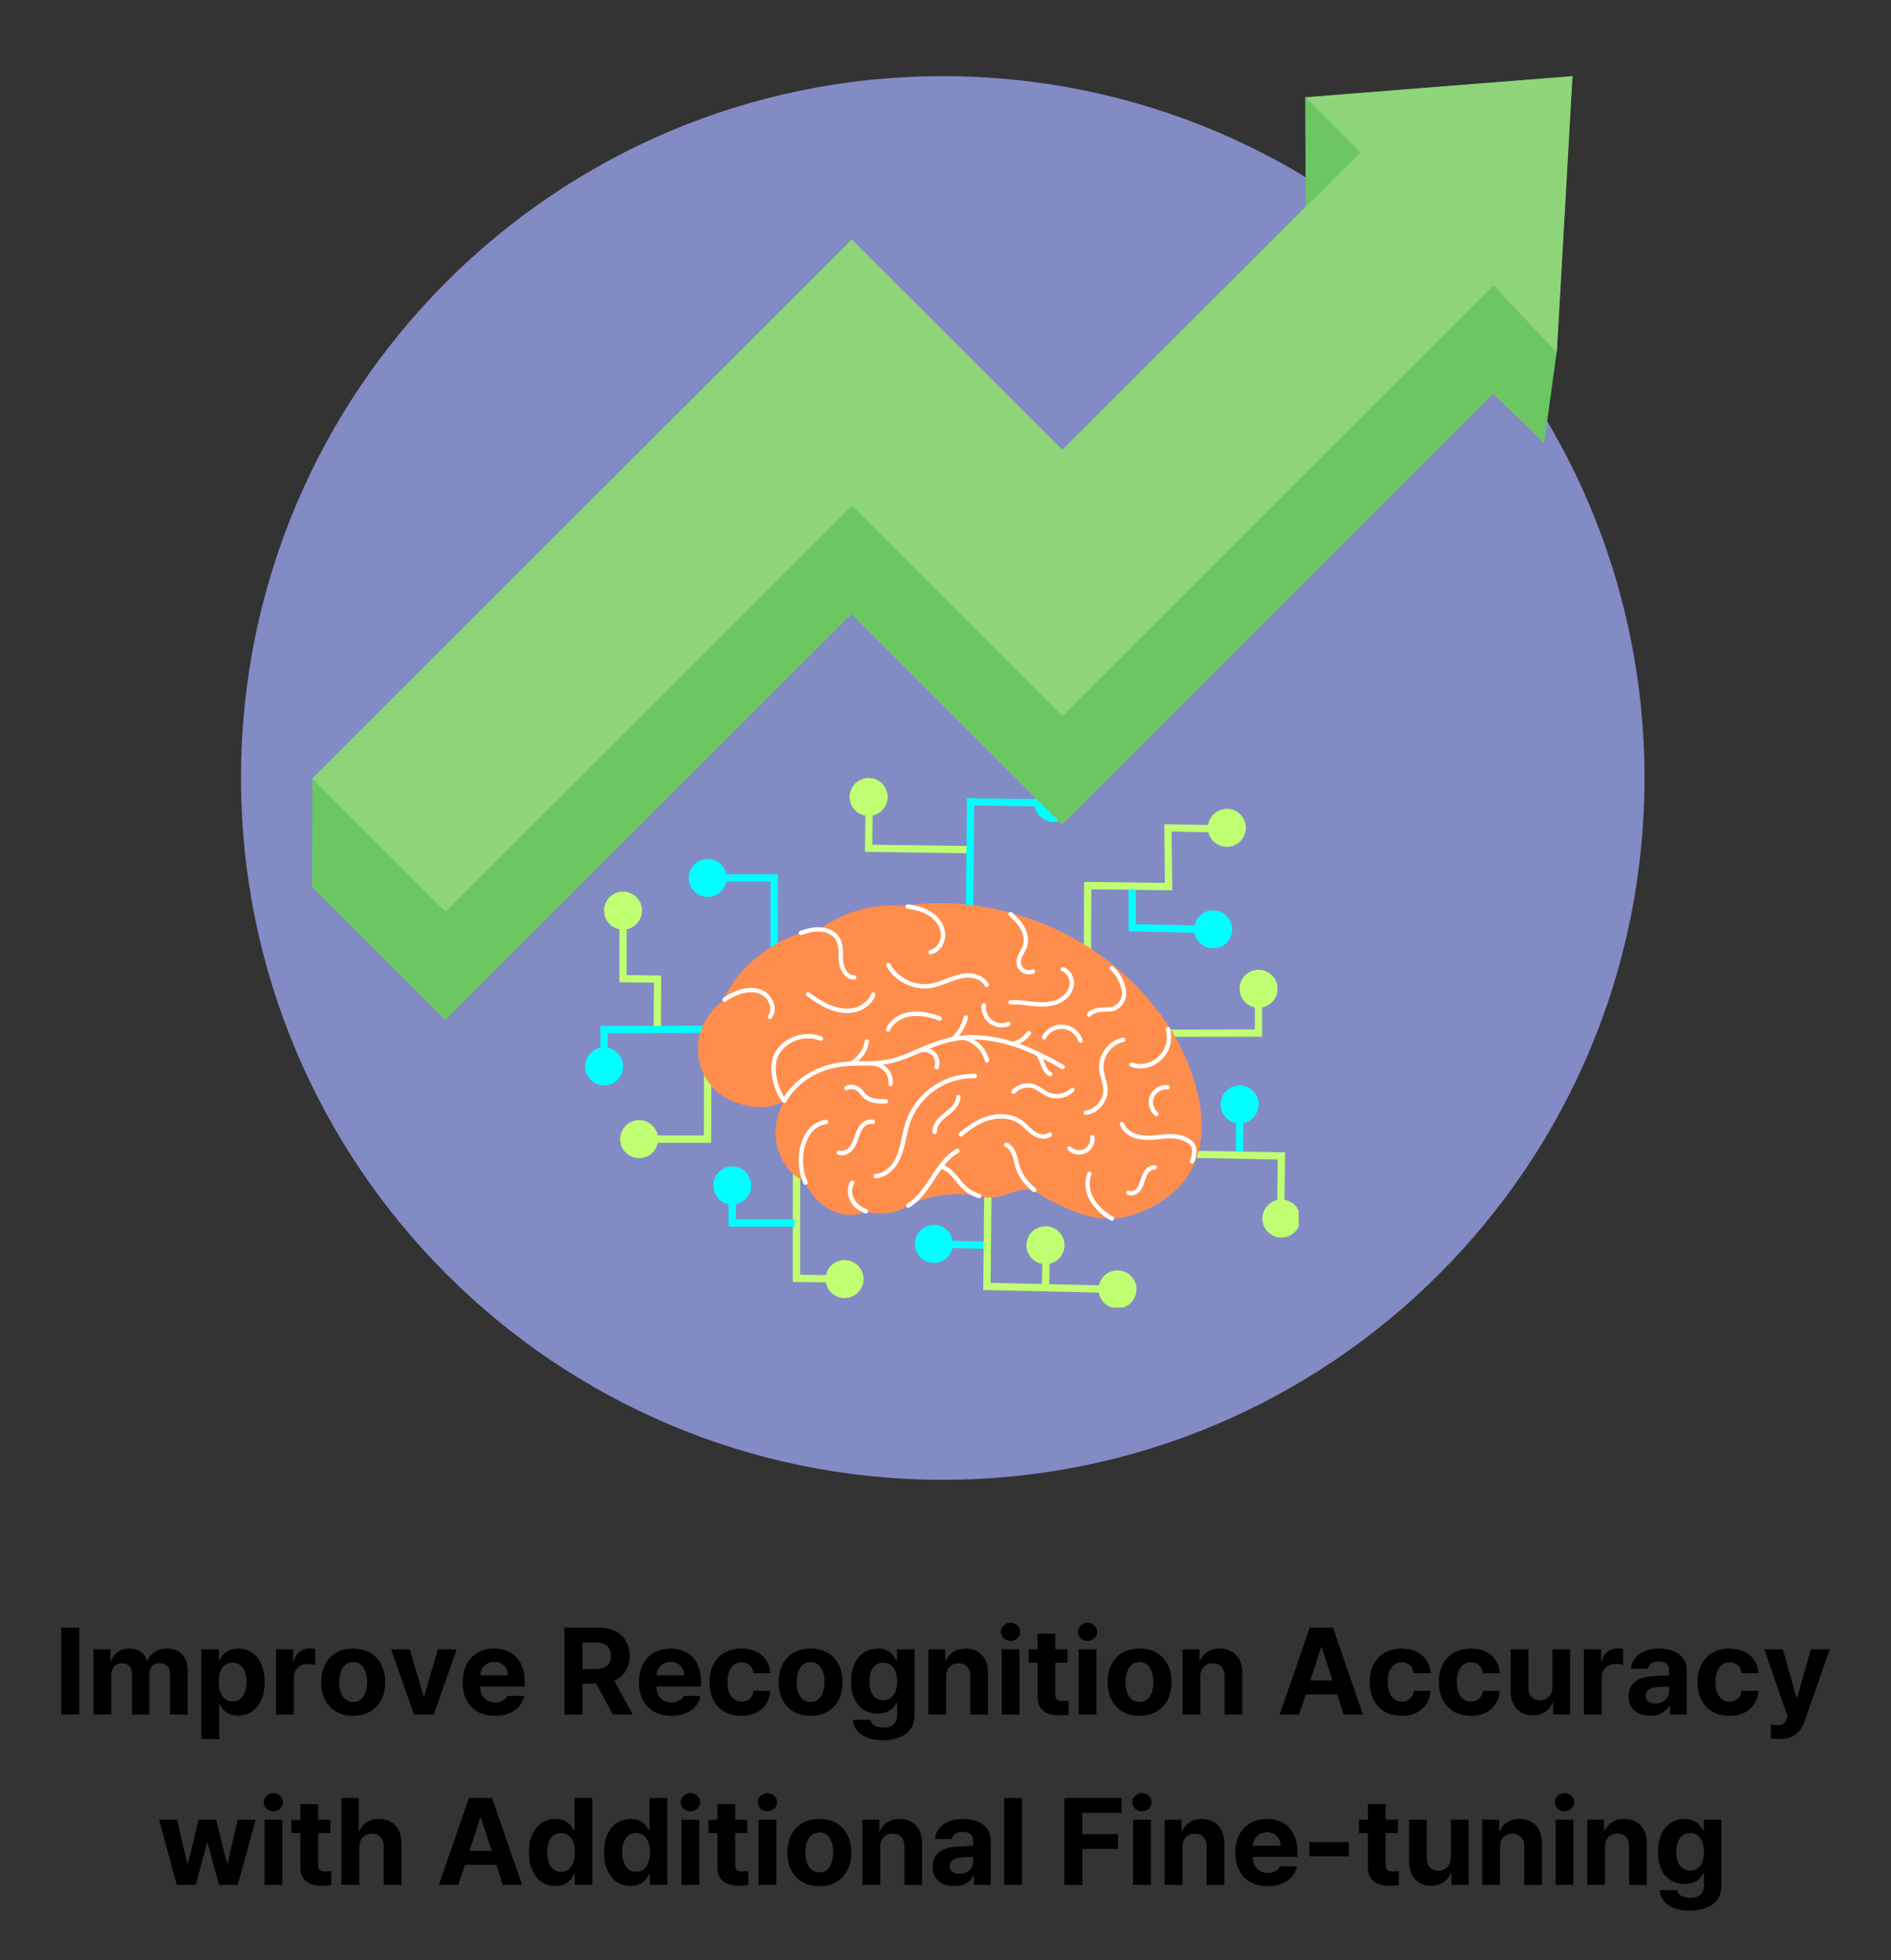 <svg xmlns="http://www.w3.org/2000/svg" width="410" height="425" version="1.0" viewBox="0 0 307.5 318.75"><rect x="0" y="0" width="307.5" height="318.75" fill="#333333" stroke="none"/><defs><clipPath id="a"><path d="M39.191 12.383h228.227v228.23H39.191zm0 0"/></clipPath><clipPath id="b"><path d="M153.305 12.383c-63.024 0-114.114 51.09-114.114 114.113 0 63.027 51.09 114.117 114.114 114.117 63.023 0 114.113-51.09 114.113-114.117 0-63.023-51.09-114.113-114.113-114.113zm0 0"/></clipPath><clipPath id="c"><path d="M138 126.496h7V133h-7zm0 0"/></clipPath><clipPath id="d"><path d="M95.133 170H102v7h-6.867zm0 0"/></clipPath><clipPath id="e"><path d="M178 206h7v6.61h-7zm0 0"/></clipPath><clipPath id="f"><path d="M205 195h6.191v7H205zm0 0"/></clipPath><clipPath id="g"><path d="M50.645 12.383h205.167v153.5H50.645zm0 0"/></clipPath><clipPath id="h"><path d="M50.746 12.383h204.965v135.902H50.746zm0 0"/></clipPath></defs><g clip-path="url(#a)"><g clip-path="url(#b)"><path fill="#838bc5" d="M39.191 12.383h228.227v228.23H39.191zm0 0"/></g></g><path fill="#0ff" d="m196.32 151.7-12.789-.262v-7.352h1.184v6.195l11.629.239zm0 0"/><path fill="#c1ff72" d="m157.816 138.742-17.16-.23.078-8.133 1.184.012-.07 6.953 15.984.215zm26.204 29.856v-1.18l20.035-.035v-6.61h1.18v7.79zm-6.625-8.914-1.184-.004.082-16.285 13.133.167-.098-9.558 10.192.195-.024 1.184-8.976-.176.101 9.55-13.152-.167zm0 0"/><path fill="#0ff" d="m158.219 153.371-1.18-.008.2-23.578 13.1.172-.015 1.18-11.918-.153zm0 0"/><path fill="#0ff" d="M174.383 130.547c0 .41-.078.805-.235 1.18-.16.378-.382.714-.671 1.003a3.07 3.07 0 0 1-2.18.902 3.075 3.075 0 0 1-2.852-1.905 3.045 3.045 0 0 1 0-2.36 3.08 3.08 0 0 1 .668-1.004 3.075 3.075 0 0 1 2.184-.902 3.07 3.07 0 0 1 2.18.902c.289.29.511.625.671 1.004.157.375.235.77.235 1.18zm0 0"/><path fill="#c1ff72" d="M202.594 134.605a3.075 3.075 0 0 1-1.906 2.852c-.38.156-.77.234-1.18.234a3.075 3.075 0 0 1-2.852-1.902 3.075 3.075 0 0 1-.234-1.184 3.094 3.094 0 0 1 .902-2.184 3.077 3.077 0 0 1 2.184-.901 3.066 3.066 0 0 1 2.18.902c.292.293.515.625.671 1.004.157.379.235.77.235 1.18zm0 0"/><path fill="#0ff" d="M200.371 151.11c0 .41-.082.804-.238 1.18a3.053 3.053 0 0 1-.668 1.003 3.075 3.075 0 0 1-2.184.902 3.07 3.07 0 0 1-2.18-.902 3.126 3.126 0 0 1-.671-1.004 3.042 3.042 0 0 1-.235-1.18c0-.41.078-.804.235-1.18.16-.378.382-.714.672-1.003a3.07 3.07 0 0 1 2.18-.902 3.075 3.075 0 0 1 2.85 1.906c.157.375.24.77.24 1.18zm0 0"/><g clip-path="url(#c)"><path fill="#c1ff72" d="M144.34 129.586c0 .406-.082.8-.238 1.18a3.074 3.074 0 0 1-1.668 1.668c-.38.16-.774.238-1.184.238-.406 0-.8-.078-1.18-.238a3.109 3.109 0 0 1-1.672-1.668 3.07 3.07 0 0 1-.234-1.18 3.075 3.075 0 0 1 1.906-2.852 3.075 3.075 0 0 1 1.18-.238c.41 0 .805.082 1.184.238a3.074 3.074 0 0 1 1.668 1.668c.156.38.238.774.238 1.184zm0 0"/></g><path fill="#0ff" d="M118.164 142.75a3.07 3.07 0 0 1-.902 2.18 3.075 3.075 0 0 1-2.184.906 3.056 3.056 0 0 1-2.18-.906 3.07 3.07 0 0 1-.906-2.18 3.075 3.075 0 0 1 1.906-2.852c.38-.156.77-.234 1.18-.234a3.075 3.075 0 0 1 2.852 1.902c.156.38.234.774.234 1.184zm0 0"/><path fill="#c1ff72" d="M104.398 148.063a3.066 3.066 0 0 1-.902 2.18 3.011 3.011 0 0 1-1.004.671c-.375.156-.77.234-1.18.234-.41 0-.804-.078-1.18-.234a3.004 3.004 0 0 1-1.003-.672 3.036 3.036 0 0 1-.668-1 3.056 3.056 0 0 1-.234-1.18 3.075 3.075 0 0 1 1.906-2.851c.375-.156.77-.234 1.18-.234.41 0 .804.078 1.18.234a3.077 3.077 0 0 1 1.906 2.852zm0 0"/><g clip-path="url(#d)"><path fill="#0ff" d="M101.32 173.398a3.075 3.075 0 0 1-1.906 2.852 3.07 3.07 0 0 1-1.18.234 3.075 3.075 0 0 1-2.851-1.902 3.075 3.075 0 0 1-.235-1.184 3.07 3.07 0 0 1 .903-2.18 3.075 3.075 0 0 1 2.184-.906 3.07 3.07 0 0 1 2.18.907 3.07 3.07 0 0 1 .906 2.18zm0 0"/></g><path fill="#c1ff72" d="M107.02 185.219a3.075 3.075 0 0 1-1.907 2.851 3.03 3.03 0 0 1-1.18.235c-.41 0-.804-.078-1.18-.235a3.053 3.053 0 0 1-1.003-.668 3.075 3.075 0 0 1-.902-2.184 3.07 3.07 0 0 1 .902-2.179c.29-.289.625-.512 1.004-.672.375-.156.77-.234 1.18-.234.41 0 .804.078 1.18.234.378.16.714.383 1.003.672a3.07 3.07 0 0 1 .902 2.18zm0 0"/><path fill="#0ff" d="M122.16 192.754a3.075 3.075 0 0 1-1.906 2.851c-.375.16-.77.239-1.18.239-.41 0-.804-.078-1.18-.239a3.053 3.053 0 0 1-1.003-.667 3.075 3.075 0 0 1-.902-2.184 3.07 3.07 0 0 1 .902-2.18 3.049 3.049 0 0 1 1.004-.668 2.98 2.98 0 0 1 1.18-.238c.41 0 .804.078 1.179.238.379.156.715.38 1.004.668a3.07 3.07 0 0 1 .902 2.18zm0 0"/><path fill="#c1ff72" d="M140.422 207.977a3.07 3.07 0 0 1-.902 2.18c-.29.288-.625.511-1 .667-.38.16-.774.238-1.184.238-.41 0-.8-.078-1.18-.238a3.036 3.036 0 0 1-1-.668 3.07 3.07 0 0 1-.906-2.18 3.075 3.075 0 0 1 1.906-2.851 2.99 2.99 0 0 1 1.18-.238c.41 0 .805.078 1.184.238a3.077 3.077 0 0 1 1.902 2.852zm0 0"/><path fill="#0ff" d="M154.945 202.254a3.075 3.075 0 0 1-1.902 2.851 3.075 3.075 0 0 1-1.184.235 3.07 3.07 0 0 1-2.18-.903 3.075 3.075 0 0 1-.906-2.184 3.07 3.07 0 0 1 .907-2.179 3.07 3.07 0 0 1 2.18-.906 3.075 3.075 0 0 1 2.85 1.906c.157.38.235.774.235 1.18zm0 0"/><path fill="#c1ff72" d="M173.098 202.477c0 .41-.078.8-.235 1.18-.156.378-.379.71-.668 1a3.075 3.075 0 0 1-2.184.906 3.07 3.07 0 0 1-2.179-.907 3.056 3.056 0 0 1-.906-2.18 3.075 3.075 0 0 1 1.906-2.851 3.07 3.07 0 0 1 1.18-.234 3.075 3.075 0 0 1 2.851 1.902c.157.379.235.773.235 1.184zm0 0"/><g clip-path="url(#e)"><path fill="#c1ff72" d="M184.809 209.652a3.07 3.07 0 0 1-.903 2.18 3.075 3.075 0 0 1-2.184.906 3.07 3.07 0 0 1-2.179-.906 3.07 3.07 0 0 1-.906-2.18 3.075 3.075 0 0 1 1.906-2.851 3.07 3.07 0 0 1 1.18-.235 3.075 3.075 0 0 1 2.183.903 3.075 3.075 0 0 1 .902 2.184zm0 0"/></g><path fill="#0ff" d="M204.664 179.574a3.075 3.075 0 0 1-1.906 2.852 3.07 3.07 0 0 1-1.18.234 3.075 3.075 0 0 1-2.851-1.902 3.075 3.075 0 0 1-.235-1.184 3.094 3.094 0 0 1 .902-2.184 3.075 3.075 0 0 1 2.184-.902 3.07 3.07 0 0 1 2.18.903c.289.293.512.625.672 1.004.156.378.234.77.234 1.18zm0 0"/><g clip-path="url(#f)"><path fill="#c1ff72" d="M211.46 198.137a3.075 3.075 0 0 1-1.901 2.851 3.075 3.075 0 0 1-1.184.235 3.094 3.094 0 0 1-2.184-.902 3.077 3.077 0 0 1-.902-2.184 3.07 3.07 0 0 1 .902-2.18 3.066 3.066 0 0 1 2.184-.906 3.075 3.075 0 0 1 2.852 1.906c.156.379.234.773.234 1.18zm0 0"/></g><path fill="#c1ff72" d="M207.75 160.773a3.075 3.075 0 0 1-1.906 2.852c-.38.156-.77.234-1.18.234a3.075 3.075 0 0 1-2.851-1.902 3.075 3.075 0 0 1-.235-1.184 3.066 3.066 0 0 1 .902-2.18 3.075 3.075 0 0 1 2.184-.906 3.056 3.056 0 0 1 2.18.907 3.056 3.056 0 0 1 .906 2.18zM107.48 167.5l-1.18-.008.036-7.703-5.613-.078v-11.649h1.18v10.485l5.62.074zm0 0"/><path fill="#0ff" d="M126.453 161.2h-1.183l.039-17.86h-10.512v-1.184h11.695zm-27.629 12.198h-1.183v-6.566l20.175-.066.004 1.183-18.996.063zm0 0"/><path fill="#c1ff72" d="m137.328 208.566-8.402-.132.015-21.305h1.18l-.016 20.14 7.243.114zm0 0"/><path fill="#0ff" d="M129.219 199.445h-10.735v-7.21h1.18v6.027h9.555zm71.765-19.871h1.184v8.215h-1.184zm-49.136 23.289.027-1.18 8.828.204-.027 1.18zm0 0"/><path fill="#c1ff72" d="m208.836 197.89-1.18-.015.121-9.344-16.992-.312.024-1.18 18.164.332zm-27.126 12.352-21.823-.492.21-20.926 1.18.012-.195 19.758 20.656.465zm0 0"/><path fill="#c1ff72" d="m169.422 209.375.14-7.5 1.184.02-.144 7.503zm-53.774-23.562h-11.714v-1.184h10.535l.02-13.367 1.179.004zm0 0"/><path fill="#ff8e4d" d="M127.543 178.957c-2.738 1.914-7.422 1.016-10.18-.867-2.758-1.88-4.246-5.41-3.804-8.719.355-2.672 1.914-5.121 4.09-6.707 2.09-5.129 7.347-9.215 12.597-10.973.984-.332 2.012-.613 3.047-.574v-.004c3.82-2.832 8.86-4.27 13.605-3.8 14.29-2.208 32.954 3.66 43.493 20.082 2.441 3.804 11.863 21.921-3.93 29.277-5.969 2.777-10.336 1.082-14.227-.77-1.242-.59-2.476-1.23-3.582-2.047h-.004c-.976-.597-2.226-.488-3.332-.187-1.105.3-2.16.8-3.289.988a6.054 6.054 0 0 1-2.808-.195c-4.09-.711-8.293-.156-11.942 1.816-.007.004-.015.012-.023.016-1.45.793-3 1.137-4.649 1.027a6.544 6.544 0 0 1-1.757-.36l-.059-.01c-1.789 1.03-4.113.683-5.91-.329-1.785-1.012-3.082-2.457-3.899-4.336a3.168 3.168 0 0 1-.085-.203c-2.856-1.102-4.528-4.32-4.747-7.238-.156-2.043.372-4.106 1.395-5.887zm0 0"/><path fill="#fff" d="M168.18 193.844a.344.344 0 0 1-.227-.082c-1.402-1.149-2.379-2.516-2.828-3.957a13.104 13.104 0 0 1-.238-.903 9.494 9.494 0 0 0-.297-1.086c-.145-.386-.477-1.078-1.094-1.351a.341.341 0 0 1-.187-.195.34.34 0 0 1 .007-.27.341.341 0 0 1 .196-.188.34.34 0 0 1 .27.004c.816.36 1.25 1.157 1.472 1.758.133.383.238.77.324 1.168.07.293.137.574.223.852.406 1.308 1.308 2.558 2.601 3.62.13.106.168.24.11.395a.324.324 0 0 1-.332.235zm-8.961.972a.329.329 0 0 1-.106-.015 6.453 6.453 0 0 1-2.574-1.48c-.41-.387-.762-.821-1.105-1.243-.18-.219-.364-.445-.551-.66-.64-.727-1.219-1.16-1.824-1.363a.336.336 0 0 1-.204-.176.335.335 0 0 1-.02-.274.355.355 0 0 1 .177-.207.35.35 0 0 1 .273-.015c.957.32 1.672 1.047 2.13 1.57.194.223.386.453.565.676.344.422.672.82 1.047 1.176a5.75 5.75 0 0 0 2.293 1.32c.196.059.278.188.25.39-.03.2-.148.301-.351.301zm-18.429 2.481a.318.318 0 0 1-.122-.024c-.727-.27-1.336-.66-1.813-1.164a3.637 3.637 0 0 1-.945-1.902c-.129-.754 0-1.496.367-2.086a.35.35 0 0 1 .489-.113c.082.05.136.125.156.219a.347.347 0 0 1-.043.27c-.555.894-.344 2.237.492 3.124.402.426.918.758 1.543.988.184.07.258.2.227.395-.036.195-.153.293-.352.293zm0 0"/><path fill="#fff" d="M147.707 196.379c-.176 0-.293-.082-.34-.254-.05-.172 0-.305.149-.398.34-.211.656-.45.957-.711 1.148-.996 2.027-2.336 2.879-3.63 1.136-1.73 2.312-3.519 4.16-4.566a.339.339 0 0 1 .27-.03.331.331 0 0 1 .21.163.326.326 0 0 1 .035.27.335.335 0 0 1-.168.214c-1.699.961-2.773 2.602-3.914 4.336-.879 1.336-1.785 2.72-3.007 3.778a8.376 8.376 0 0 1-1.043.773.311.311 0 0 1-.188.055zm-16.727-3.739a.335.335 0 0 1-.328-.214c-.84-1.957-1.004-3.969-.496-6.04.278-1.124.739-2.062 1.364-2.784.746-.864 1.753-1.418 2.77-1.516a.336.336 0 0 1 .26.074.363.363 0 0 1 .13.242.341.341 0 0 1-.082.262.336.336 0 0 1-.243.125c-.832.082-1.671.547-2.3 1.274-.551.64-.961 1.48-1.211 2.496-.469 1.914-.317 3.773.46 5.586a.37.37 0 0 1 .028.171.322.322 0 0 1-.059.164.4.4 0 0 1-.125.118.37.37 0 0 1-.168.043zm41.782-18.804a.374.374 0 0 1-.18-.047 47.188 47.188 0 0 0-4.14-2.203.353.353 0 0 1 .027-.652.34.34 0 0 1 .27.007 50.091 50.091 0 0 1 4.206 2.235c.153.094.207.226.16.398-.046.176-.16.262-.343.262zm0 0"/><path fill="#fff" d="M141.816 173.246a.351.351 0 0 1-.355-.348c0-.097.031-.18.098-.25a.346.346 0 0 1 .242-.113c.773-.02 1.539-.09 2.3-.219 1.782-.312 3.372-1 5.055-1.73.125-.05.246-.106.371-.156 1.692-.73 3.375-1.418 5.36-1.809.61-.117 1.226-.203 1.847-.254 2.18-.183 4.461.051 6.973.719 1.633.434 3.277 1.039 5.031 1.855.09.043.149.11.184.2a.334.334 0 0 1-.012.273.367.367 0 0 1-.2.184.368.368 0 0 1-.273-.012c-1.71-.8-3.32-1.39-4.914-1.816-2.43-.645-4.632-.875-6.73-.7a17.04 17.04 0 0 0-1.77.246c-1.914.375-3.558 1.047-5.214 1.762-.125.055-.246.106-.371.16-1.723.746-3.352 1.45-5.215 1.778a17.62 17.62 0 0 1-2.395.23h-.012zm0 0"/><path fill="#fff" d="M127.543 179.313a.349.349 0 0 1-.305-.176.349.349 0 0 1-.047-.176c0-.066.016-.125.047-.18.45-.785.989-1.508 1.614-2.164 2.011-2.117 4.828-3.5 7.933-3.89 1.133-.141 2.281-.153 3.399-.16.53-.008 1.082-.012 1.617-.032a.352.352 0 0 1 .37.344.327.327 0 0 1-.097.254.347.347 0 0 1-.246.113c-.547.02-1.101.024-1.64.027-1.094.008-2.223.02-3.313.157-2.945.37-5.61 1.675-7.512 3.675a10.493 10.493 0 0 0-1.511 2.028.33.33 0 0 1-.309.18zm0 0"/><path fill="#fff" d="M144.828 176.61h-.031a.351.351 0 0 1-.242-.126.343.343 0 0 1-.082-.257 2.67 2.67 0 0 0-.696-2.055c-.472-.524-1.199-.863-1.988-.93a.33.33 0 0 1-.238-.113.353.353 0 0 1-.09-.25.335.335 0 0 1 .11-.242.334.334 0 0 1 .242-.102h.003c.008 0 .02 0 .028.004.969.078 1.867.5 2.46 1.16.657.738.95 1.598.876 2.586a.352.352 0 0 1-.352.324zm7.477-2.723a.335.335 0 0 1-.29-.153.337.337 0 0 1-.046-.32c.105-.312.125-.629.054-.95a1.786 1.786 0 0 0-.437-.847c-.453-.476-1.219-.695-1.82-.523a.353.353 0 0 1-.274-.028.335.335 0 0 1-.168-.214.327.327 0 0 1 .031-.27.335.335 0 0 1 .215-.168c.856-.25 1.899.047 2.532.715a2.532 2.532 0 0 1 .54 2.52.33.33 0 0 1-.337.238zm8.179-1.121h-.007c-.18-.004-.293-.09-.336-.266-.426-1.66-1.786-3.008-3.465-3.438a.343.343 0 0 1-.219-.164.35.35 0 0 1 .125-.484.346.346 0 0 1 .27-.039c.968.25 1.812.727 2.523 1.434a5.352 5.352 0 0 1 1.387 2.285c.093.094.12.21.082.34l-.02.074c-.05.172-.164.258-.34.258zm10.293 2.23a.389.389 0 0 1-.148-.031c-.73-.332-1.102-1.078-1.363-1.762a6.936 6.936 0 0 1-.098-.258c-.203-.543-.414-1.105-.797-1.402a.333.333 0 0 1-.137-.238.339.339 0 0 1 .078-.262.336.336 0 0 1 .239-.133.331.331 0 0 1 .265.082c.536.418.79 1.102 1.016 1.707.031.082.063.168.094.246.215.555.5 1.149.996 1.375.176.078.242.211.203.399-.043.183-.156.277-.348.277zm-28.347 16.586a.339.339 0 0 1-.246-.098.358.358 0 0 1-.11-.242.347.347 0 0 1 .09-.25.34.34 0 0 1 .238-.117c.98-.078 1.989-.7 2.688-1.664.719-.984 1.074-2.2 1.305-3.149.09-.375.175-.761.253-1.136.168-.778.344-1.578.602-2.356.191-.586.43-1.156.715-1.703.285-.55.613-1.07.98-1.57a11.734 11.734 0 0 1 2.637-2.574 11.394 11.394 0 0 1 1.59-.938 11.438 11.438 0 0 1 3.527-1.074 11.672 11.672 0 0 1 1.848-.102c.098 0 .18.04.246.11.07.07.102.156.098.254a.33.33 0 0 1-.11.246.327.327 0 0 1-.254.097 10.838 10.838 0 0 0-5.043 1.105c-.52.255-1.02.548-1.492.884-.476.332-.922.703-1.336 1.11-.414.405-.797.839-1.14 1.308-.348.464-.653.957-.922 1.468a10.853 10.853 0 0 0-.672 1.602c-.246.738-.414 1.523-.578 2.285-.082.379-.168.77-.262 1.152-.246 1.012-.629 2.313-1.418 3.399-.836 1.144-2.004 1.86-3.207 1.953h-.027zm1.242-12.148c-1.172 0-2.352-.118-3.203-.883a4.82 4.82 0 0 1-.524-.57c-.18-.22-.351-.426-.554-.583a1.531 1.531 0 0 0-.77-.296 1.54 1.54 0 0 0-.816.132.325.325 0 0 1-.27.012.343.343 0 0 1-.203-.18.341.341 0 0 1-.012-.27.33.33 0 0 1 .18-.202 2.273 2.273 0 0 1 1.191-.196c.418.043.793.188 1.13.438.269.203.476.453.671.695.137.176.29.34.45.492.753.676 1.894.715 3.093.696h.004a.34.34 0 0 1 .25.105c.07.067.106.149.106.246a.345.345 0 0 1-.102.254.333.333 0 0 1-.25.106c-.121 0-.246.004-.371.004zm-6.75 8.414c-.223 0-.434-.04-.637-.121a.337.337 0 0 1-.195-.192.334.334 0 0 1-.004-.273.33.33 0 0 1 .191-.192.335.335 0 0 1 .274 0c.523.207 1.133-.09 1.48-.453.418-.441.649-1.05.871-1.691l.032-.086c.222-.649.453-1.32.906-1.88.57-.706 1.418-1.058 2.16-.886a.354.354 0 0 1 .27.422.336.336 0 0 1-.16.223.354.354 0 0 1-.266.047c-.547-.125-1.121.23-1.453.64-.371.465-.582 1.074-.79 1.664l-.03.086c-.247.715-.512 1.403-1.028 1.946-.39.414-.992.746-1.621.746zm0 0"/><path fill="#fff" d="M152.004 184.402a.349.349 0 0 1-.352-.332c-.05-.785.32-1.62 1.043-2.355a10.57 10.57 0 0 1 1-.871c.285-.227.551-.438.801-.676.43-.406.953-1.047.984-1.781a.347.347 0 0 1 .114-.246.347.347 0 0 1 .258-.094c.097.004.18.043.242.113.066.074.097.16.094.258-.032.766-.45 1.55-1.204 2.266-.273.257-.562.488-.843.714-.332.254-.645.524-.942.813-.336.34-.89 1.031-.84 1.816a.35.35 0 0 1-.09.258.335.335 0 0 1-.242.117h-.023zm17.684.75c-.633 0-1.282-.238-1.79-.582-.421-.285-.789-.632-1.14-.968-.324-.309-.633-.598-.977-.844-1.258-.895-3.07-1.125-4.847-.625-1.422.406-2.805 1.207-4.485 2.605a.34.34 0 0 1-.258.078.34.34 0 0 1-.238-.129.331.331 0 0 1-.078-.253.331.331 0 0 1 .121-.239c1.758-1.465 3.223-2.312 4.746-2.742 1.98-.562 4.02-.289 5.45.727.386.273.726.597 1.054.906.348.332.676.644 1.05.898.65.438 1.575.676 2.184.22a.344.344 0 0 1 .266-.067.325.325 0 0 1 .23.136.35.35 0 0 1-.07.497 1.93 1.93 0 0 1-1.219.382zm2.144-6.55a3.791 3.791 0 0 1-1.55-.32c-.395-.177-.75-.41-1.095-.637-.382-.254-.746-.497-1.144-.645-1.012-.375-2.266-.059-2.973.758a.367.367 0 0 1-.242.117.363.363 0 0 1-.258-.086.343.343 0 0 1-.117-.242.343.343 0 0 1 .082-.258c.91-1.043 2.457-1.434 3.754-.953.477.18.89.453 1.293.719.332.218.648.43.988.578 1.164.515 2.66.234 3.559-.668a.331.331 0 0 1 .254-.11.33.33 0 0 1 .25.102c.07.07.105.156.105.254a.333.333 0 0 1-.105.25c-.738.742-1.77 1.14-2.801 1.14zm3.656 9.125a2.481 2.481 0 0 1-1.832-.747.336.336 0 0 1-.101-.25.351.351 0 0 1 .605-.246c.528.536 1.434.692 2.11.36.675-.332 1.109-1.145 1.011-1.89a.323.323 0 0 1 .07-.263.354.354 0 0 1 .633.168c.141 1.051-.449 2.153-1.402 2.621-.344.168-.707.25-1.094.247zm8.45 6.66a1.41 1.41 0 0 1-.606-.133.357.357 0 0 1 .031-.652.357.357 0 0 1 .27.011c.363.172.832-.015 1.11-.293.347-.347.534-.855.679-1.304.023-.063.043-.125.062-.192.157-.476.313-.976.614-1.418.418-.617 1.062-.976 1.683-.941a.32.32 0 0 1 .242.117.32.32 0 0 1 .09.254.336.336 0 0 1-.117.246.35.35 0 0 1-.258.09c-.441-.027-.836.308-1.054.633-.243.36-.38.785-.524 1.238-.02.066-.043.129-.062.195-.188.567-.418 1.149-.856 1.586-.36.363-.793.551-1.304.563zm-3.141 4.093a.374.374 0 0 1-.18-.046c-1.504-.883-2.66-1.973-3.34-3.157-.847-1.464-1.015-3.164-.453-4.547a.32.32 0 0 1 .192-.19.34.34 0 0 1 .27-.005c.089.04.155.102.19.192.04.09.04.18.004.273-.48 1.18-.328 2.645.41 3.922.622 1.078 1.688 2.078 3.087 2.898.156.094.21.227.164.403-.047.172-.16.257-.344.257zm13.039-9.296a.34.34 0 0 1-.172-.043.423.423 0 0 1-.129-.121.366.366 0 0 1-.015-.344c.285-.59.57-1.934-.028-2.516-.762-.746-1.84-.972-2.613-1.027-.79-.059-1.606.02-2.399.094-.214.023-.433.043-.652.062-.988.082-2.144.125-3.223-.21-1.199-.376-2.128-1.196-2.484-2.2a.334.334 0 0 1 .012-.274.349.349 0 0 1 .203-.183.34.34 0 0 1 .27.016c.09.042.152.109.183.203.281.797 1.04 1.453 2.027 1.761.957.297 1.985.262 2.954.18l.64-.059c.824-.078 1.672-.16 2.524-.097.886.066 2.14.332 3.054 1.226.88.864.57 2.504.168 3.332a.333.333 0 0 1-.32.2zm-5.796-7.696a.324.324 0 0 1-.224-.078c-.937-.77-1.28-2.137-.812-3.254.465-1.12 1.68-1.84 2.883-1.715a.36.36 0 0 1 .246.125c.062.079.09.164.078.266a.338.338 0 0 1-.133.242.338.338 0 0 1-.266.07c-.886-.09-1.812.461-2.156 1.282-.344.824-.082 1.87.61 2.433.125.106.164.239.105.395-.055.156-.164.234-.332.234zm-2.622-7.769a4.237 4.237 0 0 1-1.523-.274.337.337 0 0 1-.2-.187.34.34 0 0 1-.007-.27.337.337 0 0 1 .187-.199.34.34 0 0 1 .27-.008c1.449.551 3.308.051 4.425-1.187 1.047-1.16 1.364-2.446 1.028-4.168a.354.354 0 0 1 .054-.266.351.351 0 0 1 .493-.097.351.351 0 0 1 .152.226c.375 1.938-.004 3.457-1.2 4.781a5.02 5.02 0 0 1-3.679 1.649zm-8.828 7.571a.327.327 0 0 1-.238-.099.336.336 0 0 1-.114-.234.334.334 0 0 1 .078-.246.344.344 0 0 1 .227-.129c1.55-.219 2.86-1.723 2.863-3.289 0-.606-.16-1.195-.328-1.82-.144-.532-.293-1.082-.34-1.653-.09-1.125.258-2.277.985-3.246.73-.969 1.738-1.629 2.843-1.851a.33.33 0 0 1 .262.054.324.324 0 0 1 .152.223.355.355 0 0 1-.273.418c-1.93.39-3.422 2.379-3.262 4.344.043.504.176 1 .317 1.523.175.645.355 1.309.351 2.008 0 1.934-1.558 3.723-3.472 3.992-.016 0-.032.004-.051.004zm.504-15.954a.33.33 0 0 1-.32-.207.326.326 0 0 1 .054-.379c.633-.73 1.645-.879 2.348-.93.199-.011.398-.015.594-.02.57-.007 1.109-.015 1.515-.273.688-.437 1.067-1.047 1.125-1.808.121-1.54-1.031-3.317-1.847-4.04a.322.322 0 0 1-.118-.242.355.355 0 0 1 .332-.379.335.335 0 0 1 .254.09c.953.84 2.227 2.829 2.086 4.625-.078.985-.578 1.797-1.453 2.352-.578.367-1.242.375-1.887.387-.191 0-.375.004-.55.015-.922.063-1.512.282-1.864.688a.337.337 0 0 1-.27.12zm-7.676-1.66c-.715 0-1.434-.074-2.211-.164l-.16-.02c-.887-.101-1.805-.207-2.695-.168a.341.341 0 0 1-.258-.094.336.336 0 0 1-.117-.246.352.352 0 0 1 .093-.257c.07-.07.153-.11.25-.11.946-.043 1.895.067 2.809.172l.16.02c1.012.117 1.93.203 2.844.129 1.027-.086 1.887-.38 2.55-.864.755-.554 1.22-1.37 1.25-2.183.028-.856-.5-1.703-1.226-1.97a.337.337 0 0 1-.203-.183.355.355 0 0 1 .176-.473.34.34 0 0 1 .27-.007c1.019.37 1.73 1.488 1.69 2.656-.035 1.031-.609 2.05-1.538 2.73-.77.567-1.75.903-2.91 1-.258.02-.516.032-.774.032zm6.285 5.879c-.172 0-.285-.082-.336-.246-.34-1.079-1.363-1.899-2.488-2.004-1.121-.102-2.274.527-2.8 1.523a.356.356 0 0 1-.63-.332c.656-1.242 2.094-2.023 3.496-1.894 1.399.125 2.676 1.152 3.098 2.492a.328.328 0 0 1-.055.316.33.33 0 0 1-.285.145zm-20.75-.231c-.16 0-.273-.074-.328-.226a.326.326 0 0 1 .094-.391c.918-.82 1.695-2.125 1.984-3.32a.35.35 0 0 1 .16-.219.35.35 0 0 1 .488.117.344.344 0 0 1 .044.27c-.32 1.328-1.188 2.77-2.204 3.68a.336.336 0 0 1-.238.09zm-16.66 3.989c-.188 0-.3-.094-.344-.278-.043-.183.02-.316.192-.398 1.289-.625 2.257-1.946 2.464-3.364a.335.335 0 0 1 .141-.23.331.331 0 0 1 .262-.066.325.325 0 0 1 .23.136.354.354 0 0 1 .07.262 5.21 5.21 0 0 1-.953 2.3 5.135 5.135 0 0 1-1.906 1.598.32.32 0 0 1-.156.04zm26.437-3.208c-.207 0-.324-.101-.351-.308-.027-.203.059-.332.254-.387a4.383 4.383 0 0 0 2.39-1.648.347.347 0 0 1 .492-.074.317.317 0 0 1 .141.23.329.329 0 0 1-.062.262 5.089 5.089 0 0 1-2.77 1.914.385.385 0 0 1-.094.011zm-20.328-2.359a.373.373 0 0 1-.172-.043.356.356 0 0 1-.152-.46c.656-1.442 2.207-2.477 4.05-2.708 1.759-.215 3.485.274 4.794.727.094.031.164.09.207.18.043.085.05.18.016.269a.338.338 0 0 1-.18.207.334.334 0 0 1-.274.012c-1.234-.426-2.863-.89-4.472-.692-1.602.2-2.942 1.082-3.496 2.301a.33.33 0 0 1-.32.207zm-6.672-3.036c-.93 0-1.917-.202-2.917-.608-1.329-.54-2.504-1.352-3.598-2.133a.343.343 0 0 1-.14-.23.34.34 0 0 1 .058-.266.352.352 0 0 1 .23-.141.352.352 0 0 1 .266.059c1.059.761 2.195 1.543 3.453 2.054.938.38 2.36.766 3.805.43 1.312-.305 2.375-1.184 2.781-2.293a.342.342 0 0 1 .184-.2.353.353 0 0 1 .469.172.324.324 0 0 1 .011.27c-.484 1.332-1.742 2.383-3.285 2.742a5.962 5.962 0 0 1-1.317.145zm12.641-3.987c-2.52 0-5.02-1.422-6.23-3.645a.342.342 0 0 1-.028-.27.343.343 0 0 1 .172-.21.343.343 0 0 1 .27-.032.356.356 0 0 1 .21.172c1.239 2.285 4 3.63 6.563 3.2.848-.145 1.688-.47 2.496-.782.184-.07.367-.144.555-.21 1.039-.391 2.16-.747 3.328-.688 1.328.066 2.496.719 3.043 1.703a.343.343 0 0 1 .031.27.337.337 0 0 1-.168.21.343.343 0 0 1-.27.032.337.337 0 0 1-.21-.168c-.516-.922-1.61-1.297-2.461-1.34-1.04-.05-2.078.277-3.047.64l-.543.211c-.844.329-1.715.664-2.637.817-.355.062-.715.09-1.074.09zm12.531 6.332a3.325 3.325 0 0 1-1.34-.274 3.468 3.468 0 0 1-.597-.34 3.323 3.323 0 0 1-.512-.457 3.142 3.142 0 0 1-.402-.554 3 3 0 0 1-.281-.625 3.031 3.031 0 0 1-.145-.672 3.332 3.332 0 0 1 0-.684.345.345 0 0 1 .125-.246.353.353 0 0 1 .508.05.345.345 0 0 1 .074.267c-.023.222-.02.44.016.66.03.218.093.43.183.632a2.514 2.514 0 0 0 .809 1.023 2.606 2.606 0 0 0 1.207.496 2.59 2.59 0 0 0 1.297-.164.337.337 0 0 1 .273.001.33.33 0 0 1 .188.195.34.34 0 0 1 0 .27.36.36 0 0 1-.196.191c-.386.153-.793.23-1.207.23zm4.422-8.617a1.978 1.978 0 0 1-1.394-.547 2.01 2.01 0 0 1-.625-1.36c-.04-.71.285-1.312.597-1.89.172-.32.336-.625.438-.942.258-.812.097-1.808-.442-2.734-.492-.836-1.007-1.332-1.8-2.055a.332.332 0 0 1-.114-.242.335.335 0 0 1 .09-.254.336.336 0 0 1 .246-.117.346.346 0 0 1 .254.09c.84.765 1.39 1.297 1.934 2.222.644 1.098.828 2.301.508 3.309-.121.375-.309.723-.493 1.059-.277.515-.539 1.003-.511 1.515a1.314 1.314 0 0 0 1.207 1.238c.21.016.418-.015.613-.101a.35.35 0 0 1 .273-.004.36.36 0 0 1 .196.191.335.335 0 0 1 0 .274.33.33 0 0 1-.192.191c-.25.106-.511.16-.785.156zm-42.114 7.246a.334.334 0 0 1-.315-.196.331.331 0 0 1 .03-.37c.321-.434.415-1.009.263-1.614-.196-.781-.747-1.477-1.442-1.813-1.55-.746-3.351-.129-4.285.309a9.231 9.231 0 0 0-1.438.832c-.082.055-.168.074-.265.055a.35.35 0 0 1-.285-.406.335.335 0 0 1 .144-.231c.488-.34 1.004-.64 1.543-.89 1.05-.493 3.082-1.18 4.895-.31.879.427 1.578 1.302 1.82 2.282.203.816.066 1.598-.379 2.207a.34.34 0 0 1-.285.145zm2.333 13.629a.34.34 0 0 1-.258-.11c-1.316-1.394-2.691-5.71-1.183-8.191 1.496-2.453 4.867-3.555 7.52-2.457a.34.34 0 0 1 .19.191c.04.09.04.18 0 .27a.337.337 0 0 1-.19.195.358.358 0 0 1-.27 0c-2.344-.969-5.325.004-6.645 2.168-.578.953-.71 2.371-.379 4 .277 1.355.871 2.695 1.473 3.336.11.113.129.242.07.383a.33.33 0 0 1-.328.214zm11.262-20.04c-1.336 0-2.262-1.453-2.395-2.906-.031-.36-.039-.73-.047-1.086-.011-.886-.027-1.719-.425-2.414-.442-.77-1.395-1.3-2.485-1.383-1.058-.082-2.113.211-3.094.543a.351.351 0 0 1-.273-.02.347.347 0 0 1-.176-.202.35.35 0 0 1 .016-.274.355.355 0 0 1 .207-.176c1.054-.355 2.191-.667 3.375-.578 1.34.102 2.476.75 3.043 1.739.492.851.508 1.816.523 2.754.004.343.012.699.043 1.03.102 1.137.805 2.321 1.762 2.262a.346.346 0 0 1 .375.329.355.355 0 0 1-.332.379c-.04.003-.078.003-.117.003zm12.523-4.085a.343.343 0 0 1-.238-.09.326.326 0 0 1-.113-.223.356.356 0 0 1 .266-.387c1.046-.254 1.831-1.437 1.75-2.64-.075-1.11-.782-2.203-1.891-2.93-.891-.586-2.024-.961-3.563-1.172a.352.352 0 0 1-.23-.14.331.331 0 0 1-.067-.262.35.35 0 0 1 .395-.3c1.644.226 2.87.636 3.855 1.28 1.293.848 2.117 2.149 2.207 3.473.106 1.558-.898 3.043-2.289 3.383a.567.567 0 0 1-.082.007zm0 0"/><g clip-path="url(#g)"><path fill="#6cc763" d="m251.098 72.04 2.027-14.716 2.531-44.941-43.414 3.433.086 17.743-39.61 39.582-34.245-34.22-87.66 87.665-.067 17.656 21.656 21.64 66.075-66.019 34.238 34.215 70.105-70.05 8.278 8.011"/></g><g clip-path="url(#h)"><path fill="#8ed479" d="m253.156 57.328 2.555-44.93-43.414 3.434 8.918 8.914-48.445 48.41-34.243-34.219-87.73 87.66 21.66 21.645 66.07-66.023 34.243 34.219.437-.438 69.668-69.613 10.281 10.941"/></g><path d="M12.882 264.649v14.125H9.96v-14.125zm2.318 14.125V268.18h2.75v1.86h.125a2.98 2.98 0 0 1 1.109-1.454c.508-.351 1.117-.531 1.828-.531.738 0 1.36.18 1.86.531.507.356.851.84 1.03 1.453h.095a2.865 2.865 0 0 1 1.187-1.437c.563-.364 1.234-.547 2.016-.547.656 0 1.234.14 1.734.422.5.281.89.695 1.172 1.234.281.531.422 1.18.422 1.938v7.125h-2.875v-6.547c0-.602-.156-1.051-.469-1.344-.312-.3-.71-.453-1.187-.453-.555 0-.98.172-1.282.516-.293.343-.437.796-.437 1.359v6.469h-2.813v-6.625c0-.532-.152-.946-.453-1.25-.305-.313-.7-.47-1.187-.47a1.673 1.673 0 0 0-1.516.938c-.148.293-.219.641-.219 1.047v6.36zm17.542 3.984V268.18h2.86v1.781h.11a3.02 3.02 0 0 1 .39-.656c.164-.227.367-.438.61-.625a2.9 2.9 0 0 1 .859-.453 3.632 3.632 0 0 1 1.171-.172 4.01 4.01 0 0 1 1.641.344c.52.218.977.558 1.375 1.015.395.45.703 1.012.922 1.688.226.68.344 1.476.344 2.39 0 .887-.11 1.668-.328 2.344-.22.68-.528 1.25-.922 1.719a3.86 3.86 0 0 1-1.36 1.047 4.09 4.09 0 0 1-1.672.344c-.586 0-1.078-.094-1.484-.282a3.104 3.104 0 0 1-.969-.718 3.33 3.33 0 0 1-.578-.875h-.078v5.687zm2.829-9.281c0 .636.085 1.195.265 1.672.176.468.43.84.766 1.109.332.262.738.39 1.219.39.488 0 .898-.132 1.234-.406.344-.27.598-.644.766-1.125.175-.476.265-1.023.265-1.64 0-.625-.09-1.172-.265-1.64-.168-.47-.422-.833-.766-1.095-.336-.257-.746-.39-1.234-.39-.481 0-.891.133-1.235.39-.336.25-.59.61-.765 1.079-.168.46-.25 1.011-.25 1.656zm9.315 5.297V268.18h2.797v1.844h.11c.194-.657.523-1.149.983-1.485a2.557 2.557 0 0 1 1.579-.515c.144 0 .3.011.468.03.176.013.32.04.438.079v2.563a6.383 6.383 0 0 0-.563-.094 3.852 3.852 0 0 0-.656-.063c-.437 0-.828.102-1.172.297-.336.188-.601.45-.797.781a2.11 2.11 0 0 0-.297 1.125v6.032zm12.543.218c-.805 0-1.528-.132-2.172-.39a4.663 4.663 0 0 1-1.625-1.125 4.844 4.844 0 0 1-1.031-1.719c-.243-.676-.36-1.426-.36-2.25 0-.82.117-1.566.36-2.234a4.914 4.914 0 0 1 1.03-1.72c.446-.487.99-.858 1.626-1.108.644-.258 1.367-.391 2.172-.391.8 0 1.52.133 2.156.39.645.25 1.191.622 1.64 1.11a4.89 4.89 0 0 1 1.048 1.719c.238.668.359 1.414.359 2.234 0 .824-.121 1.574-.36 2.25a4.82 4.82 0 0 1-1.046 1.719 4.69 4.69 0 0 1-1.641 1.125c-.637.258-1.355.39-2.156.39zm.015-2.25c.5 0 .91-.14 1.235-.421.332-.282.582-.665.75-1.157a4.855 4.855 0 0 0 .265-1.656c0-.625-.09-1.18-.265-1.672-.168-.488-.418-.875-.75-1.156-.324-.281-.735-.422-1.235-.422-.5 0-.921.14-1.265.422-.336.281-.59.668-.766 1.156-.168.492-.25 1.047-.25 1.672 0 .617.082 1.168.25 1.656.176.492.43.875.766 1.157.344.28.765.421 1.265.421zm16.82-8.562-3.718 10.594H67.31l-3.703-10.594h3.031l2.235 7.61h.11l2.218-7.61zm6.196 10.812c-1.074 0-2-.222-2.78-.671a4.573 4.573 0 0 1-1.813-1.891c-.418-.813-.625-1.781-.625-2.906 0-.813.117-1.555.36-2.235a4.878 4.878 0 0 1 1.03-1.734 4.619 4.619 0 0 1 1.61-1.11 5.543 5.543 0 0 1 2.11-.39c.694 0 1.347.11 1.952.328a4.314 4.314 0 0 1 1.578 1c.446.438.797.996 1.047 1.672.258.668.39 1.453.39 2.36v.812h-7.234c0 .531.098.996.297 1.39.207.387.493.684.86.891.363.21.789.313 1.281.313.488 0 .898-.098 1.234-.297.344-.196.586-.453.735-.766h2.75a3.71 3.71 0 0 1-.844 1.703c-.418.48-.961.856-1.625 1.125-.668.27-1.438.406-2.313.406zm-2.375-6.578h4.5c0-.426-.093-.804-.28-1.14a1.939 1.939 0 0 0-.766-.782 2.207 2.207 0 0 0-1.125-.28c-.45 0-.844.1-1.188.296a2.21 2.21 0 0 0-.812.797c-.2.336-.309.703-.329 1.11zm13.702 6.36v-14.125h5.547c1.07 0 1.985.195 2.735.578a3.98 3.98 0 0 1 1.718 1.61c.395.687.594 1.495.594 2.421 0 .96-.219 1.781-.656 2.469-.43.687-1.043 1.203-1.844 1.547l3 5.5h-3.234l-2.688-5.016h-2.25v5.016zm2.922-7.391h2.078c1.707 0 2.563-.707 2.563-2.125 0-.719-.215-1.266-.64-1.64-.419-.376-1.06-.563-1.923-.563H94.71zm14.424 7.609c-1.074 0-2-.222-2.781-.671a4.573 4.573 0 0 1-1.813-1.891c-.418-.813-.625-1.781-.625-2.906 0-.813.118-1.555.36-2.235a4.878 4.878 0 0 1 1.031-1.734 4.619 4.619 0 0 1 1.61-1.11 5.543 5.543 0 0 1 2.109-.39c.695 0 1.347.11 1.953.328a4.314 4.314 0 0 1 1.578 1c.445.438.797.996 1.047 1.672.258.668.39 1.453.39 2.36v.812h-7.234c0 .531.098.996.297 1.39.207.387.492.684.86.891.363.21.788.313 1.28.313.489 0 .899-.098 1.235-.297.344-.196.586-.453.734-.766h2.75a3.71 3.71 0 0 1-.843 1.703c-.418.48-.961.856-1.625 1.125-.668.27-1.438.406-2.313.406zm-2.375-6.578h4.5c0-.426-.094-.804-.281-1.14a1.939 1.939 0 0 0-.766-.782 2.207 2.207 0 0 0-1.125-.28c-.449 0-.844.1-1.187.296a2.21 2.21 0 0 0-.813.797 2.364 2.364 0 0 0-.328 1.11zm13.805 6.578c-.805 0-1.527-.132-2.172-.39a4.62 4.62 0 0 1-1.64-1.125 4.981 4.981 0 0 1-1.032-1.75 6.83 6.83 0 0 1-.343-2.219c0-.812.113-1.55.343-2.219a4.914 4.914 0 0 1 1.032-1.718 4.627 4.627 0 0 1 1.64-1.125c.645-.258 1.367-.391 2.172-.391.906 0 1.703.168 2.39.5.696.336 1.243.805 1.641 1.406.407.594.63 1.297.672 2.11h-2.719c-.085-.532-.292-.958-.625-1.282-.335-.332-.777-.5-1.328-.5-.46 0-.859.125-1.203.375-.344.25-.617.617-.812 1.094-.188.469-.282 1.043-.282 1.719 0 1.023.208 1.812.625 2.375.415.554.973.828 1.672.828.508 0 .942-.149 1.297-.453.352-.301.57-.735.656-1.297h2.72c-.055.805-.278 1.512-.673 2.125-.386.605-.922 1.078-1.609 1.422-.68.344-1.484.515-2.422.515zm11.247 0c-.805 0-1.527-.132-2.172-.39a4.663 4.663 0 0 1-1.625-1.125 4.844 4.844 0 0 1-1.031-1.719c-.242-.676-.36-1.426-.36-2.25 0-.82.118-1.566.36-2.234a4.914 4.914 0 0 1 1.031-1.72 4.298 4.298 0 0 1 1.625-1.108c.645-.258 1.367-.391 2.172-.391.8 0 1.52.133 2.156.39.645.25 1.192.622 1.64 1.11a4.89 4.89 0 0 1 1.048 1.719c.238.668.36 1.414.36 2.234 0 .824-.122 1.574-.36 2.25a4.82 4.82 0 0 1-1.047 1.719 4.69 4.69 0 0 1-1.64 1.125c-.638.258-1.356.39-2.157.39zm.016-2.25c.5 0 .91-.14 1.234-.421.332-.282.582-.665.75-1.157a4.855 4.855 0 0 0 .266-1.656c0-.625-.09-1.18-.266-1.672-.168-.488-.418-.875-.75-1.156-.324-.281-.734-.422-1.234-.422s-.922.14-1.266.422c-.336.281-.59.668-.766 1.156-.168.492-.25 1.047-.25 1.672 0 .617.082 1.168.25 1.656.176.492.43.875.766 1.157.344.28.766.421 1.266.421zm11.757 6.219c-.98 0-1.824-.137-2.531-.406-.711-.274-1.266-.656-1.672-1.156a3.088 3.088 0 0 1-.688-1.75h2.844c.07.414.297.722.672.922.383.207.863.312 1.438.312.445 0 .836-.07 1.171-.203.332-.137.594-.356.782-.656.187-.305.28-.7.28-1.188V276.9h-.14c-.125.293-.32.57-.578.828-.25.261-.578.476-.984.64-.406.168-.89.25-1.453.25a4.528 4.528 0 0 1-1.688-.312 3.869 3.869 0 0 1-1.375-.969c-.387-.426-.695-.96-.922-1.61-.218-.655-.328-1.425-.328-2.312 0-.894.113-1.676.344-2.343.227-.676.539-1.239.937-1.688a3.768 3.768 0 0 1 1.375-1 4.22 4.22 0 0 1 1.657-.328 3.6 3.6 0 0 1 1.156.172c.344.117.633.265.875.453.238.187.437.398.594.625.164.219.297.437.39.656h.125v-1.781h2.86v10.703c0 .676-.125 1.27-.375 1.781-.25.508-.606.93-1.063 1.266-.46.344-1.008.598-1.64.766a7.6 7.6 0 0 1-2.063.265zm.031-6.515c.727 0 1.285-.266 1.672-.797.395-.532.594-1.266.594-2.203 0-.625-.09-1.165-.266-1.625-.18-.47-.433-.829-.765-1.079-.336-.257-.746-.39-1.235-.39-.48 0-.886.133-1.218.39-.336.262-.59.625-.766 1.094-.168.469-.25 1.008-.25 1.61 0 .917.191 1.648.578 2.187.383.543.938.813 1.656.813zm10.238-3.797v6.125h-2.891V268.18h2.75v1.86h.125a3.083 3.083 0 0 1 1.187-1.454c.54-.351 1.204-.531 1.985-.531.738 0 1.379.164 1.922.484.55.313.976.766 1.28 1.36.302.593.454 1.304.454 2.125v6.75h-2.875v-6.235c0-.656-.172-1.164-.516-1.531-.336-.375-.796-.562-1.39-.562-.606 0-1.094.195-1.469.578-.375.386-.562.93-.562 1.625zm9.038 6.125V268.18h2.89v10.594zm1.453-11.97a1.58 1.58 0 0 1-.797-.202 1.613 1.613 0 0 1-.578-.531 1.35 1.35 0 0 1-.203-.735c0-.27.066-.515.203-.734a1.62 1.62 0 0 1 2.156-.547c.239.137.426.32.563.547.144.219.219.465.219.734 0 .274-.075.516-.22.735a1.534 1.534 0 0 1-.562.53 1.55 1.55 0 0 1-.78.204zm9.251 1.376v2.172h-1.984v5.172c0 .418.094.699.281.843.188.137.426.211.72.22.144 0 .327-.005.546-.016a6.33 6.33 0 0 0 .594-.047v2.28a6.32 6.32 0 0 1-.61.079c-.25.02-.558.031-.922.031-.699 0-1.312-.105-1.843-.312a2.636 2.636 0 0 1-1.219-.985c-.293-.445-.438-1.007-.438-1.687v-5.578h-1.453v-2.172h1.453v-2.531h2.891v2.53zm1.81 10.594V268.18h2.89v10.594zm1.453-11.97c-.293 0-.559-.066-.797-.202a1.613 1.613 0 0 1-.578-.531 1.35 1.35 0 0 1-.203-.735c0-.27.066-.515.203-.734a1.62 1.62 0 0 1 2.156-.547c.238.137.426.32.563.547.144.219.218.465.218.734 0 .274-.074.516-.218.735a1.534 1.534 0 0 1-.563.53c-.242.137-.5.204-.781.204zm8.439 12.188c-.805 0-1.528-.132-2.172-.39a4.663 4.663 0 0 1-1.625-1.125 4.844 4.844 0 0 1-1.031-1.719c-.243-.676-.36-1.426-.36-2.25 0-.82.117-1.566.36-2.234a4.914 4.914 0 0 1 1.03-1.72c.446-.487.99-.858 1.626-1.108.644-.258 1.367-.391 2.172-.391.8 0 1.52.133 2.156.39.645.25 1.191.622 1.64 1.11a4.89 4.89 0 0 1 1.048 1.719c.238.668.359 1.414.359 2.234 0 .824-.121 1.574-.36 2.25a4.82 4.82 0 0 1-1.046 1.719 4.69 4.69 0 0 1-1.641 1.125c-.637.258-1.355.39-2.156.39zm.015-2.25c.5 0 .91-.14 1.235-.421.332-.282.582-.665.75-1.157a4.855 4.855 0 0 0 .265-1.656c0-.625-.09-1.18-.265-1.672-.168-.488-.418-.875-.75-1.156-.324-.281-.735-.422-1.235-.422-.5 0-.921.14-1.265.422-.336.281-.59.668-.766 1.156-.168.492-.25 1.047-.25 1.672 0 .617.082 1.168.25 1.656.176.492.43.875.766 1.157.344.28.765.421 1.265.421zm9.883-4.093v6.125h-2.89V268.18h2.75v1.86h.124a3.083 3.083 0 0 1 1.188-1.454c.539-.351 1.203-.531 1.984-.531.738 0 1.38.164 1.922.484.55.313.977.766 1.281 1.36.301.593.453 1.304.453 2.125v6.75h-2.875v-6.235c0-.656-.171-1.164-.515-1.531-.336-.375-.797-.562-1.39-.562-.606 0-1.095.195-1.47.578-.375.386-.562.93-.562 1.625zm16.06 6.125h-3.156l4.89-14.125h3.766l4.875 14.125h-3.14l-1.047-3.25h-5.11zm1.813-5.532h3.625l-1.766-5.406h-.094zm14.858 5.75c-.805 0-1.528-.132-2.172-.39a4.62 4.62 0 0 1-1.64-1.125 4.981 4.981 0 0 1-1.032-1.75 6.83 6.83 0 0 1-.344-2.219c0-.812.113-1.55.344-2.219a4.914 4.914 0 0 1 1.031-1.718 4.627 4.627 0 0 1 1.64-1.125c.645-.258 1.368-.391 2.173-.391.906 0 1.703.168 2.39.5a4.01 4.01 0 0 1 1.64 1.406c.407.594.63 1.297.673 2.11h-2.719c-.086-.532-.293-.958-.625-1.282-.336-.332-.777-.5-1.328-.5-.461 0-.86.125-1.203.375-.344.25-.617.617-.813 1.094-.187.469-.281 1.043-.281 1.719 0 1.023.207 1.812.625 2.375.414.554.973.828 1.672.828.508 0 .941-.149 1.297-.453.351-.301.57-.735.656-1.297h2.719c-.055.805-.278 1.512-.672 2.125-.387.605-.922 1.078-1.61 1.422-.68.344-1.484.515-2.421.515zm11.246 0c-.804 0-1.527-.132-2.171-.39a4.62 4.62 0 0 1-1.641-1.125 4.981 4.981 0 0 1-1.031-1.75 6.83 6.83 0 0 1-.344-2.219c0-.812.113-1.55.344-2.219a4.914 4.914 0 0 1 1.031-1.718 4.627 4.627 0 0 1 1.64-1.125c.645-.258 1.368-.391 2.172-.391.907 0 1.704.168 2.391.5.695.336 1.242.805 1.64 1.406.407.594.63 1.297.673 2.11h-2.72c-.085-.532-.292-.958-.624-1.282-.336-.332-.777-.5-1.328-.5-.461 0-.86.125-1.203.375-.344.25-.618.617-.813 1.094-.187.469-.281 1.043-.281 1.719 0 1.023.207 1.812.625 2.375.414.554.973.828 1.672.828.508 0 .941-.149 1.297-.453.351-.301.57-.735.656-1.297h2.719c-.055.805-.278 1.512-.672 2.125-.387.605-.922 1.078-1.61 1.422-.68.344-1.484.515-2.422.515zm13.279-4.718v-6.094h2.875v10.594h-2.766v-1.907h-.11a3.24 3.24 0 0 1-1.187 1.485c-.555.375-1.23.562-2.031.562-.711 0-1.336-.156-1.875-.468a3.313 3.313 0 0 1-1.25-1.375c-.305-.602-.453-1.317-.453-2.141v-6.75h2.89v6.25c0 .625.164 1.125.5 1.5.332.367.785.547 1.36.547.343 0 .672-.082.984-.25a1.97 1.97 0 0 0 .766-.735c.195-.332.297-.738.297-1.218zm5.112 4.5V268.18h2.797v1.844h.11c.195-.657.523-1.149.984-1.485a2.557 2.557 0 0 1 1.578-.515c.145 0 .3.011.469.03.176.013.32.04.437.079v2.563a6.383 6.383 0 0 0-.562-.094c-.23-.04-.45-.063-.656-.063-.438 0-.829.102-1.172.297-.336.188-.602.45-.797.781a2.1 2.1 0 0 0-.297 1.125v6.032zm7.278-2.969c0-.582.109-1.078.328-1.484.218-.407.507-.735.875-.985a4.23 4.23 0 0 1 1.265-.562 6.902 6.902 0 0 1 1.469-.22c.188-.007.406-.019.656-.03.258-.02.52-.036.782-.047.257-.008.492-.02.703-.031a7.99 7.99 0 0 0 .5-.032v-.86c-.012-.437-.164-.78-.453-1.03-.293-.25-.711-.375-1.25-.375-.493 0-.887.105-1.188.312a1.31 1.31 0 0 0-.562.86h-2.75a3.12 3.12 0 0 1 .625-1.641c.375-.5.89-.895 1.546-1.188.664-.289 1.47-.437 2.407-.437.57 0 1.125.07 1.656.203a4.646 4.646 0 0 1 1.453.64c.426.282.758.653 1 1.11.25.45.375.992.375 1.625v7.14h-2.734v-1.468h-.078a3.13 3.13 0 0 1-1.157 1.203c-.5.3-1.148.453-1.937.453-.68 0-1.281-.117-1.813-.344a2.82 2.82 0 0 1-1.265-1.046c-.305-.47-.453-1.055-.453-1.766zm2.765-.078c0 .418.149.73.453.937.301.211.676.313 1.125.313.438 0 .82-.086 1.157-.266.343-.176.609-.414.796-.719.188-.3.282-.632.282-1v-.78a7.769 7.769 0 0 1-.453.03c-.188 0-.391.012-.61.032-.219.011-.43.023-.625.03-.2.013-.36.028-.484.048-.492.043-.887.183-1.188.422-.304.23-.453.547-.453.953zm13.63 3.265c-.805 0-1.527-.132-2.172-.39a4.62 4.62 0 0 1-1.64-1.125 4.981 4.981 0 0 1-1.032-1.75 6.83 6.83 0 0 1-.343-2.219c0-.812.113-1.55.343-2.219a4.914 4.914 0 0 1 1.032-1.718 4.627 4.627 0 0 1 1.64-1.125c.645-.258 1.367-.391 2.172-.391.906 0 1.703.168 2.39.5.696.336 1.243.805 1.641 1.406.407.594.63 1.297.672 2.11h-2.719c-.086-.532-.293-.958-.625-1.282-.336-.332-.777-.5-1.328-.5-.46 0-.86.125-1.203.375-.344.25-.617.617-.812 1.094-.188.469-.282 1.043-.282 1.719 0 1.023.207 1.812.625 2.375.414.554.973.828 1.672.828.508 0 .942-.149 1.297-.453.352-.301.57-.735.656-1.297h2.72c-.056.805-.278 1.512-.673 2.125-.386.605-.922 1.078-1.61 1.422-.679.344-1.483.515-2.42.515zm8.185 3.766c-.282 0-.555-.008-.813-.016a11.58 11.58 0 0 1-.656-.046v-2.25c.187.007.382.019.593.03.207.009.399.016.579.016.187 0 .363-.023.53-.062a.986.986 0 0 0 .47-.25c.144-.137.273-.36.39-.672l.172-.437-3.797-10.891h3.016l2.219 7.812h.125l2.234-7.812h3.062l-4.125 11.766c-.21.562-.48 1.05-.812 1.468a3.312 3.312 0 0 1-1.281.985c-.524.238-1.157.359-1.907.359zM28.757 306.479l-2.89-10.594h2.922l1.671 7.156h.094l1.735-7.156h2.859l1.766 7.125h.093l1.64-7.125h2.923l-2.906 10.594h-3.047l-1.828-6.735h-.141l-1.828 6.735zm14.26 0v-10.594h2.89v10.594zm1.453-11.97c-.293 0-.558-.066-.796-.202a1.613 1.613 0 0 1-.579-.532 1.35 1.35 0 0 1-.203-.734c0-.27.067-.516.203-.734a1.62 1.62 0 0 1 2.157-.547c.238.137.425.32.562.547.145.218.219.465.219.734 0 .274-.074.516-.219.734a1.534 1.534 0 0 1-.562.532c-.243.136-.5.203-.782.203zm9.252 1.376v2.172h-1.985v5.172c0 .418.094.699.282.843.187.137.425.211.718.22.145 0 .329-.005.547-.017a6.33 6.33 0 0 0 .594-.046v2.28a6.32 6.32 0 0 1-.61.079c-.25.02-.558.031-.921.031-.7 0-1.313-.105-1.844-.312a2.636 2.636 0 0 1-1.219-.985c-.293-.445-.437-1.007-.437-1.687v-5.578h-1.453v-2.172h1.453v-2.531h2.89v2.53zm4.7 4.469v6.125h-2.89v-14.125h2.812v5.39h.125a3.022 3.022 0 0 1 1.156-1.453c.531-.351 1.195-.531 2-.531.726 0 1.367.156 1.922.469.55.312.976.765 1.281 1.359.3.594.453 1.309.453 2.14v6.75h-2.875v-6.234c0-.656-.172-1.164-.516-1.531-.335-.375-.804-.563-1.406-.563-.398 0-.75.09-1.062.266a1.768 1.768 0 0 0-.735.75c-.18.324-.265.719-.265 1.188zm16.099 6.125h-3.156l4.89-14.125h3.766l4.875 14.125h-3.14l-1.047-3.25h-5.11zm1.813-5.532h3.625l-1.766-5.406h-.094zm13.998 5.703a4.294 4.294 0 0 1-1.703-.343 3.791 3.791 0 0 1-1.36-1.047c-.386-.469-.695-1.04-.921-1.719-.22-.676-.328-1.457-.328-2.344 0-.914.113-1.71.343-2.39.227-.676.54-1.239.938-1.688a3.68 3.68 0 0 1 1.375-1.015 4.097 4.097 0 0 1 1.656-.344 3.6 3.6 0 0 1 1.156.172c.344.117.63.265.86.453.238.187.437.398.593.625.164.219.297.437.391.656h.094v-5.312h2.89v14.125h-2.843v-1.704h-.14a3.43 3.43 0 0 1-.58.875 3.15 3.15 0 0 1-.968.72c-.398.187-.883.28-1.453.28zm.89-2.296c.489 0 .9-.13 1.235-.391.332-.27.586-.64.766-1.11.175-.476.265-1.035.265-1.671 0-.645-.09-1.196-.265-1.657-.18-.468-.434-.828-.766-1.078-.336-.257-.746-.39-1.234-.39-.48 0-.887.133-1.22.39-.335.262-.589.625-.765 1.094-.168.469-.25 1.016-.25 1.64 0 .618.082 1.165.25 1.641.176.48.43.856.766 1.125.332.274.738.407 1.219.407zm11.312 2.296a4.294 4.294 0 0 1-1.703-.343 3.791 3.791 0 0 1-1.36-1.047c-.386-.469-.695-1.04-.921-1.719-.22-.676-.329-1.457-.329-2.344 0-.914.114-1.71.344-2.39.227-.676.54-1.239.938-1.688a3.68 3.68 0 0 1 1.375-1.015 4.097 4.097 0 0 1 1.656-.344 3.6 3.6 0 0 1 1.156.172c.344.117.63.265.86.453.238.187.437.398.593.625.164.219.297.437.391.656h.094v-5.312h2.89v14.125h-2.843v-1.704h-.141a3.43 3.43 0 0 1-.578.875 3.15 3.15 0 0 1-.969.72c-.398.187-.883.28-1.453.28zm.89-2.296c.489 0 .9-.13 1.235-.391.332-.27.586-.64.766-1.11.175-.476.265-1.035.265-1.671 0-.645-.09-1.196-.265-1.657-.18-.468-.434-.828-.766-1.078-.336-.257-.746-.39-1.234-.39-.48 0-.887.133-1.22.39-.335.262-.589.625-.765 1.094-.168.469-.25 1.016-.25 1.64 0 .618.082 1.165.25 1.641.176.48.43.856.766 1.125.332.274.738.407 1.219.407zm7.406 2.125v-10.594h2.89v10.594zm1.453-11.97c-.293 0-.559-.066-.797-.202a1.613 1.613 0 0 1-.578-.532 1.35 1.35 0 0 1-.203-.734c0-.27.066-.516.203-.734a1.62 1.62 0 0 1 2.156-.547c.238.137.426.32.563.547.144.218.218.465.218.734 0 .274-.074.516-.218.734a1.534 1.534 0 0 1-.563.532c-.242.136-.5.203-.781.203zm9.251 1.376v2.172h-1.984v5.172c0 .418.094.699.281.843.188.137.426.211.719.22.144 0 .328-.005.547-.017a6.33 6.33 0 0 0 .593-.046v2.28a6.32 6.32 0 0 1-.609.079c-.25.02-.559.031-.922.031-.699 0-1.312-.105-1.844-.312a2.636 2.636 0 0 1-1.218-.985c-.293-.445-.438-1.007-.438-1.687v-5.578h-1.453v-2.172h1.453v-2.531h2.89v2.53zm1.81 10.594v-10.594h2.89v10.594zm1.453-11.97c-.293 0-.559-.066-.797-.202a1.613 1.613 0 0 1-.578-.532 1.35 1.35 0 0 1-.203-.734c0-.27.066-.516.203-.734a1.62 1.62 0 0 1 2.156-.547c.238.137.426.32.562.547.145.218.22.465.22.734 0 .274-.075.516-.22.734a1.534 1.534 0 0 1-.562.532c-.242.136-.5.203-.781.203zm8.439 12.188c-.805 0-1.528-.132-2.172-.39a4.663 4.663 0 0 1-1.625-1.125 4.844 4.844 0 0 1-1.032-1.719c-.242-.676-.359-1.426-.359-2.25 0-.82.117-1.566.36-2.234a4.914 4.914 0 0 1 1.03-1.72 4.312 4.312 0 0 1 1.626-1.109c.644-.257 1.367-.39 2.172-.39.8 0 1.519.133 2.156.39.644.25 1.191.622 1.64 1.11a4.89 4.89 0 0 1 1.047 1.719c.239.668.36 1.414.36 2.234 0 .824-.121 1.574-.36 2.25a4.82 4.82 0 0 1-1.047 1.719 4.69 4.69 0 0 1-1.64 1.125c-.637.258-1.356.39-2.156.39zm.015-2.25c.5 0 .91-.14 1.235-.422.332-.28.582-.664.75-1.156a4.88 4.88 0 0 0 .265-1.656c0-.625-.09-1.18-.265-1.672-.168-.488-.418-.875-.75-1.156-.325-.281-.735-.422-1.235-.422-.5 0-.922.14-1.265.422-.336.281-.59.668-.766 1.156-.168.492-.25 1.047-.25 1.672 0 .617.082 1.168.25 1.656.176.492.43.875.766 1.156.343.282.765.422 1.265.422zm9.883-4.093v6.125h-2.891v-10.594h2.75v1.86h.125a3.083 3.083 0 0 1 1.188-1.454c.539-.351 1.203-.531 1.984-.531.738 0 1.379.164 1.922.484.55.313.976.766 1.281 1.36.3.593.453 1.304.453 2.125v6.75h-2.875v-6.235c0-.656-.172-1.164-.515-1.531-.336-.375-.797-.563-1.391-.563-.606 0-1.094.196-1.469.579-.375.386-.562.93-.562 1.625zm8.538 3.156c0-.582.11-1.078.328-1.485.219-.406.508-.734.875-.984.375-.25.797-.437 1.266-.562a6.902 6.902 0 0 1 1.469-.22c.187-.007.406-.019.656-.03.258-.02.52-.036.781-.047.258-.008.492-.02.703-.032a7.99 7.99 0 0 0 .5-.03v-.86c-.012-.438-.164-.781-.453-1.031-.293-.25-.71-.375-1.25-.375-.492 0-.887.105-1.187.312a1.31 1.31 0 0 0-.563.86h-2.75c.05-.602.258-1.149.625-1.641.375-.5.89-.895 1.547-1.188.664-.289 1.469-.437 2.406-.437.57 0 1.125.07 1.656.203.54.137 1.024.352 1.454.64.425.282.757.653 1 1.11.25.45.375.992.375 1.625v7.14h-2.735v-1.468h-.078a3.13 3.13 0 0 1-1.156 1.203c-.5.3-1.149.453-1.938.453-.68 0-1.28-.117-1.812-.344a2.82 2.82 0 0 1-1.266-1.047c-.304-.468-.453-1.054-.453-1.765zm2.766-.078c0 .418.148.73.453.937.3.211.676.313 1.125.313.437 0 .82-.086 1.156-.266.344-.176.61-.414.797-.719.187-.3.281-.632.281-1v-.78a7.769 7.769 0 0 1-.453.03c-.187 0-.39.012-.61.032-.218.011-.429.023-.624.03-.2.013-.36.028-.485.048-.492.043-.886.183-1.187.422-.305.23-.453.546-.453.953zm11.755-11.078v14.125h-2.891v-14.125zm6.897 14.125v-14.125h9.298v2.421h-6.375v3.438h5.781v2.422h-5.781v5.844zm11.166 0v-10.594h2.89v10.594zm1.453-11.97c-.293 0-.559-.066-.797-.202a1.613 1.613 0 0 1-.578-.532 1.35 1.35 0 0 1-.203-.734c0-.27.066-.516.203-.734a1.62 1.62 0 0 1 2.156-.547c.238.137.426.32.563.547.144.218.218.465.218.734 0 .274-.074.516-.218.734a1.534 1.534 0 0 1-.563.532c-.242.136-.5.203-.781.203zm6.564 5.845v6.125h-2.89v-10.594h2.75v1.86h.124a3.083 3.083 0 0 1 1.188-1.454c.539-.351 1.203-.531 1.984-.531.738 0 1.379.164 1.922.484.55.313.976.766 1.281 1.36.3.593.453 1.304.453 2.125v6.75h-2.875v-6.235c0-.656-.172-1.164-.515-1.531-.336-.375-.797-.563-1.391-.563-.605 0-1.094.196-1.469.579-.375.386-.562.93-.562 1.625zm13.835 6.343c-1.074 0-2-.222-2.781-.672a4.573 4.573 0 0 1-1.813-1.89c-.418-.813-.625-1.781-.625-2.906 0-.813.118-1.555.36-2.235a4.878 4.878 0 0 1 1.031-1.734 4.619 4.619 0 0 1 1.61-1.11 5.543 5.543 0 0 1 2.109-.39c.695 0 1.347.11 1.953.328a4.314 4.314 0 0 1 1.578 1c.445.437.797.996 1.047 1.672.258.668.39 1.453.39 2.36v.812h-7.234c0 .531.098.996.297 1.39.207.387.492.684.86.891.363.21.788.312 1.28.312.489 0 .899-.097 1.235-.296.344-.196.586-.454.734-.766h2.75a3.71 3.71 0 0 1-.843 1.703c-.418.48-.961.856-1.625 1.125-.668.27-1.438.406-2.313.406zm-2.375-6.578h4.5c0-.426-.094-.804-.281-1.14a1.939 1.939 0 0 0-.766-.782 2.207 2.207 0 0 0-1.125-.28c-.449 0-.844.1-1.187.296a2.21 2.21 0 0 0-.813.797 2.364 2.364 0 0 0-.328 1.11zm15.617-.609v2.312h-6.437v-2.312zm7.967-3.625v2.172h-1.984v5.172c0 .418.093.699.28.843.188.137.427.211.72.22.144 0 .328-.005.546-.017a6.33 6.33 0 0 0 .594-.046v2.28a6.32 6.32 0 0 1-.61.079c-.25.02-.558.031-.921.031-.7 0-1.313-.105-1.844-.312a2.636 2.636 0 0 1-1.219-.985c-.293-.445-.437-1.007-.437-1.687v-5.578h-1.453v-2.172h1.453v-2.531h2.89v2.53zm8.606 6.094v-6.094h2.875v10.594h-2.766v-1.907h-.109a3.24 3.24 0 0 1-1.187 1.485c-.555.375-1.23.562-2.032.562-.71 0-1.336-.156-1.875-.469a3.313 3.313 0 0 1-1.25-1.375c-.304-.601-.453-1.316-.453-2.14v-6.75h2.89v6.25c0 .625.165 1.125.5 1.5.333.367.786.547 1.36.547.344 0 .672-.082.985-.25a1.97 1.97 0 0 0 .765-.735c.196-.332.297-.738.297-1.218zm8.003-1.625v6.125h-2.89v-10.594h2.75v1.86h.125a3.083 3.083 0 0 1 1.187-1.454c.54-.351 1.203-.531 1.985-.531.738 0 1.379.164 1.922.484.55.313.976.766 1.28 1.36.302.593.454 1.304.454 2.125v6.75h-2.875v-6.235c0-.656-.172-1.164-.516-1.531-.336-.375-.797-.563-1.39-.563-.606 0-1.094.196-1.47.579-.374.386-.562.93-.562 1.625zm9.039 6.125v-10.594h2.89v10.594zm1.453-11.97c-.293 0-.559-.066-.797-.202a1.613 1.613 0 0 1-.578-.532 1.35 1.35 0 0 1-.203-.734c0-.27.066-.516.203-.734a1.62 1.62 0 0 1 2.156-.547c.238.137.426.32.563.547.144.218.218.465.218.734 0 .274-.074.516-.218.734a1.534 1.534 0 0 1-.563.532c-.242.136-.5.203-.781.203zm6.564 5.845v6.125h-2.89v-10.594h2.75v1.86h.124a3.083 3.083 0 0 1 1.188-1.454c.539-.351 1.203-.531 1.984-.531.738 0 1.379.164 1.922.484.55.313.977.766 1.281 1.36.301.593.453 1.304.453 2.125v6.75h-2.875v-6.235c0-.656-.172-1.164-.515-1.531-.336-.375-.797-.563-1.39-.563-.606 0-1.095.196-1.47.579-.375.386-.562.93-.562 1.625zm13.804 10.312c-.98 0-1.824-.137-2.531-.406-.711-.274-1.266-.656-1.672-1.156a3.088 3.088 0 0 1-.688-1.75h2.844c.07.414.297.722.672.921.383.207.863.313 1.437.313.446 0 .836-.07 1.172-.203.332-.137.594-.356.781-.656.188-.305.282-.7.282-1.188v-1.937h-.14c-.126.293-.321.57-.579.828-.25.261-.578.476-.984.64-.407.168-.891.25-1.454.25a4.528 4.528 0 0 1-1.687-.312 3.869 3.869 0 0 1-1.375-.969c-.387-.426-.695-.96-.922-1.61-.219-.656-.328-1.425-.328-2.312 0-.894.113-1.676.344-2.344.226-.675.539-1.238.937-1.687a3.768 3.768 0 0 1 1.375-1 4.22 4.22 0 0 1 1.656-.328 3.6 3.6 0 0 1 1.157.172c.343.117.633.265.875.453.238.187.437.398.593.625.165.219.297.437.391.656h.125v-1.781h2.86v10.703c0 .676-.126 1.27-.376 1.781-.25.508-.605.93-1.062 1.266-.46.344-1.008.597-1.64.765a7.6 7.6 0 0 1-2.063.266zm.031-6.516c.727 0 1.285-.265 1.672-.796.395-.532.594-1.266.594-2.204 0-.625-.09-1.164-.266-1.625-.18-.468-.433-.828-.766-1.078-.335-.257-.746-.39-1.234-.39-.48 0-.887.133-1.219.39-.336.262-.59.625-.765 1.094-.168.469-.25 1.008-.25 1.61 0 .917.191 1.648.578 2.187.383.543.937.812 1.656.812zm0 0"/></svg>